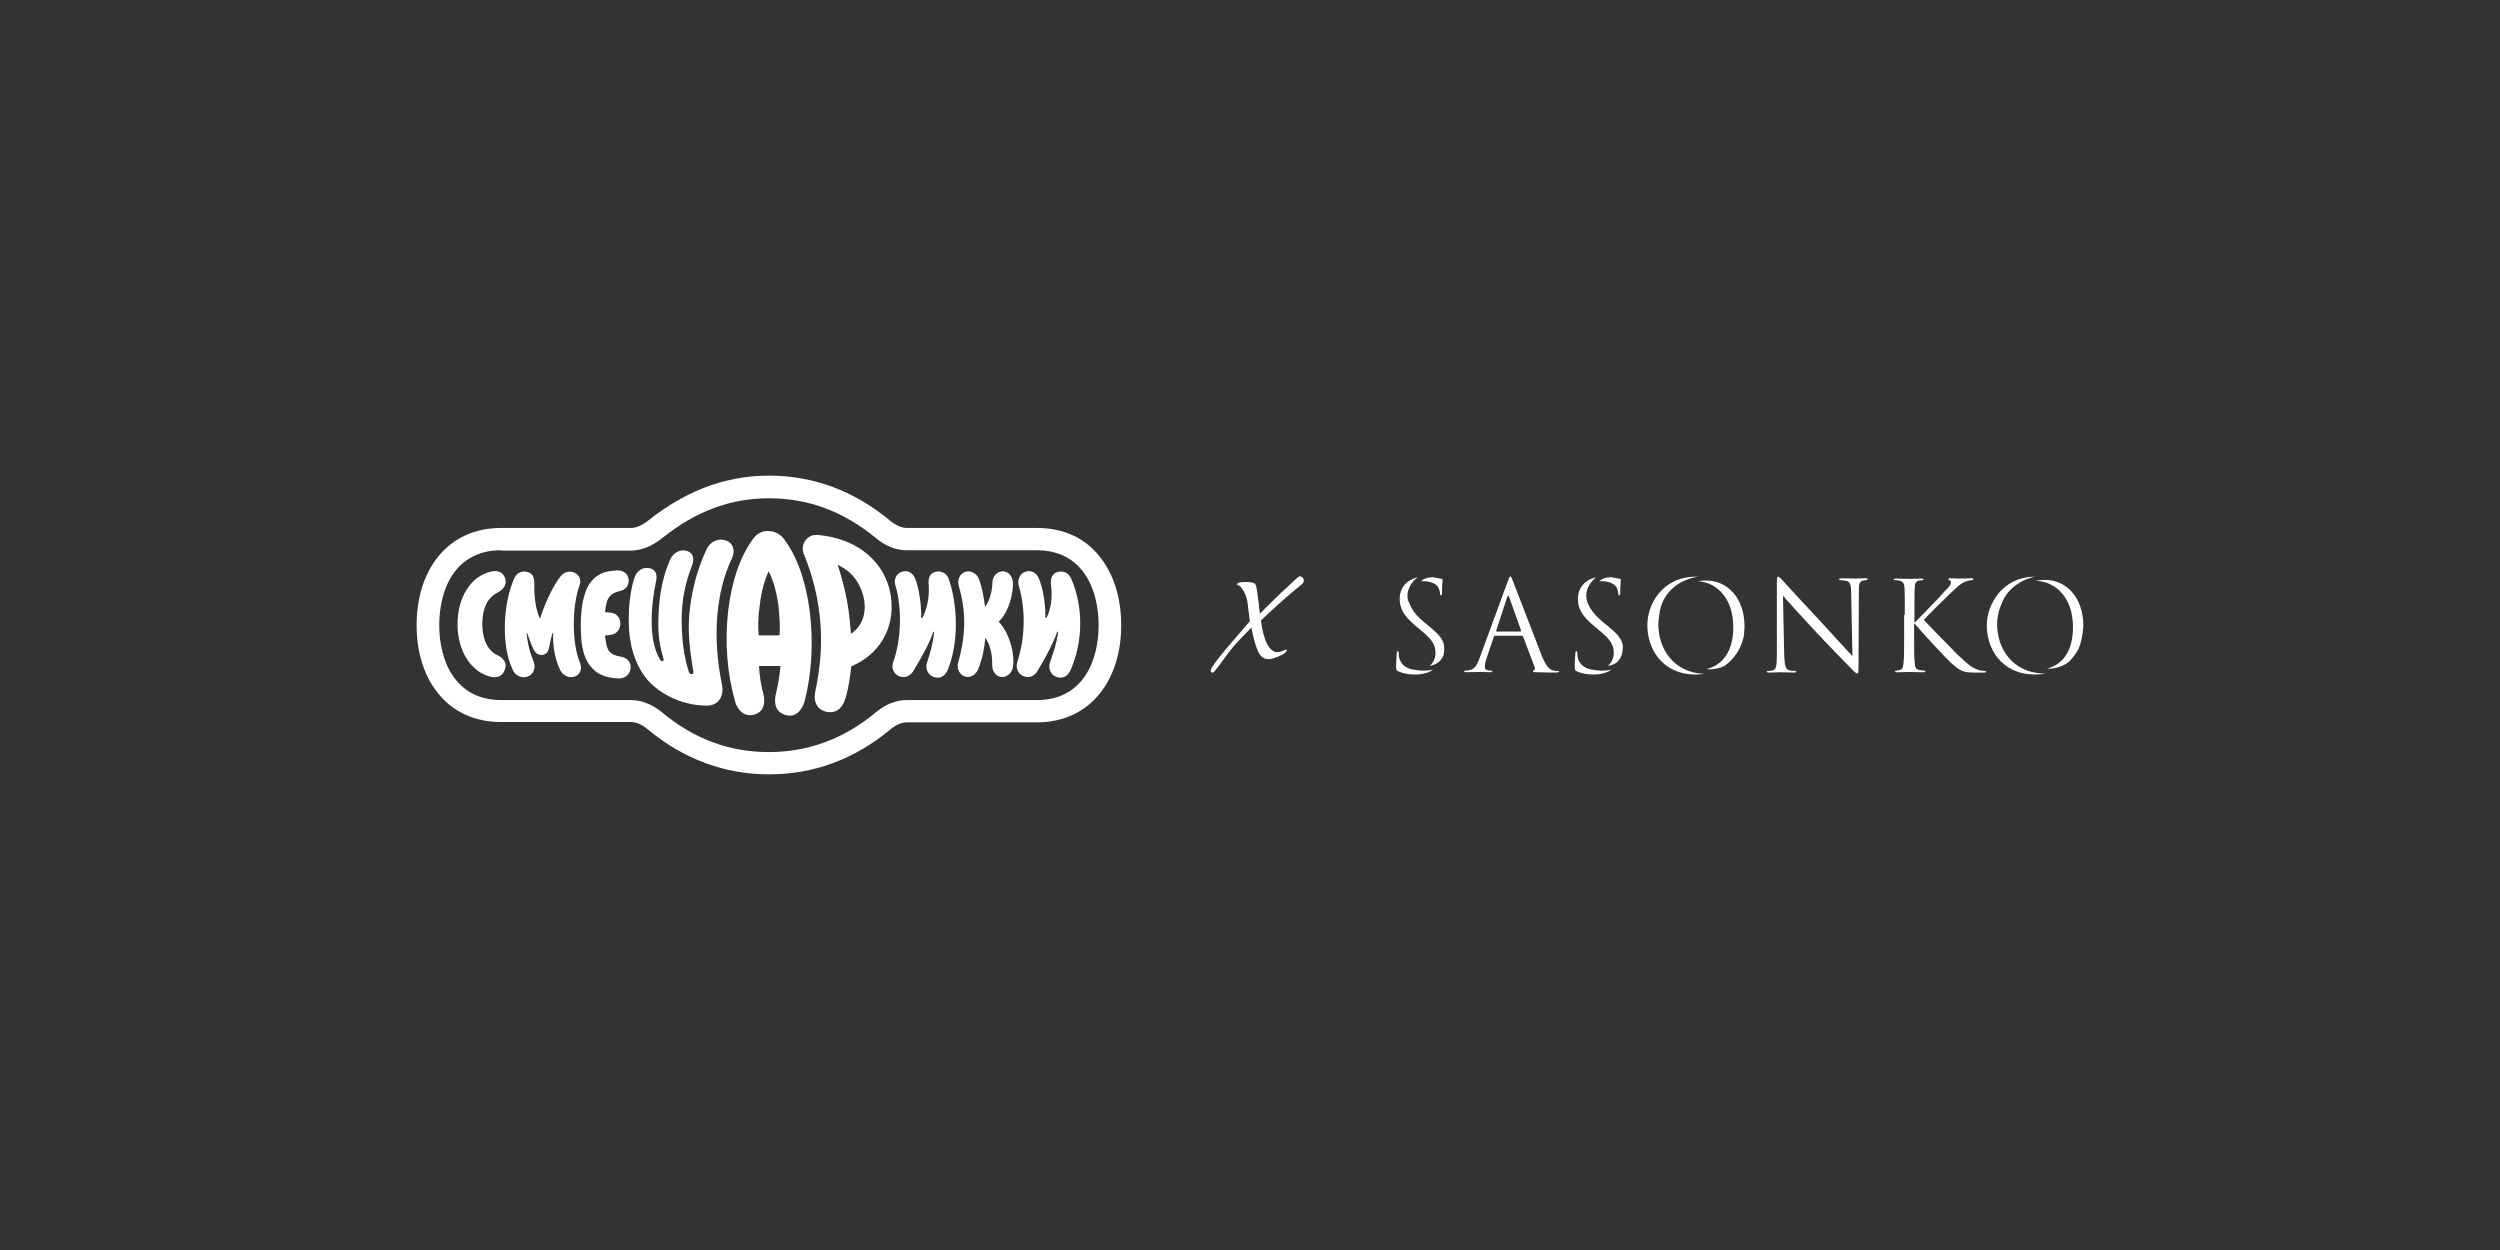 <?xml version="1.0" encoding="utf-8"?>
<!-- Generator: Adobe Illustrator 25.2.3, SVG Export Plug-In . SVG Version: 6.00 Build 0)  -->
<svg version="1.1" id="Layer_1" xmlns="http://www.w3.org/2000/svg" xmlns:xlink="http://www.w3.org/1999/xlink" x="0px" y="0px"
	 viewBox="0 0 850.39 425.2" style="enable-background:new 0 0 850.39 425.2;" xml:space="preserve">
<rect x="0" y="0" width="850.39" height="425.2" fill="#333333" stroke="none"/>
<style type="text/css">
	.st0{fill:#FFFFFF;}
</style>
<g>
	<path class="st0" d="M293.47,187.27c-4.11-2.95-9.37-4.74-14.95-5.27c0,0-1.58-0.21-2.74,0.32c-2.32,1.16-3.37,3.79-2.32,6.21
		c3.05,7.37,4.95,15.27,5.58,23.17c0.32,4,0.32,8,0,12c-0.32,4-0.95,8-1.79,11.9v0.1c0,0,0,0,0,0.11c-0.53,2.84,0.63,5.58,3.9,6.32
		c2.84,0.63,5.26-0.84,6.32-4.21c1.16-3.79,1.68-7.48,2.11-11.27c4.53-1.9,8.21-4.95,10.64-8.95c2.63-4.32,3.58-9.37,2.84-14.74
		C302.1,196.43,298.73,191.06,293.47,187.27z M289.47,215.6c-0.11-1.58-0.32-3.05-0.42-4.53c-0.42-4.53-1.26-8.95-2.42-13.27
		c-0.53-1.9-1.05-3.79-1.68-5.69c0.95,0.53,2,1.05,2.95,1.79c3.37,2.32,5.48,6.53,6.11,10.53
		C294.63,209.18,293.05,213.18,289.47,215.6z"/>
	<path class="st0" d="M352.75,179.59h-44.23c-1.79,0-3.79-0.84-5.79-2.53c-6-4.95-12.43-8.74-19.06-11.27
		c-6.95-2.63-14.32-4-22.01-4c-7.69,0-15.06,1.37-22.11,4.11c-6.53,2.53-12.95,6.32-19.06,11.16c-2.11,1.68-4.11,2.53-5.9,2.53
		h-44.12c-9.16,0-16.64,3.58-21.8,10.21c-4.53,5.9-6.95,13.79-6.95,22.85c0,9.06,2.42,16.95,6.95,22.74
		c5.16,6.74,12.74,10.21,21.8,10.21h44.12c1.9,0,3.79,0.84,5.79,2.53c12.21,10.11,26.11,15.27,41.17,15.27
		c15.16,0,28.96-5.05,41.17-15.16c2-1.68,3.9-2.53,5.79-2.53h44.23c9.06,0,16.53-3.58,21.69-10.21c4.53-5.9,6.95-13.79,6.95-22.85
		c0-9.06-2.42-16.95-6.95-22.85C369.39,183.06,361.81,179.59,352.75,179.59z M352.75,238.13h-44.23c-3.69,0-7.27,1.37-10.64,4.21
		c-10.74,8.95-22.96,13.48-36.33,13.48c-13.48,0-25.38-4.42-36.33-13.48c-3.37-2.74-6.95-4.21-10.63-4.21h-44.12
		c-15.48,0-21.06-13.16-21.06-25.48c0-12.32,5.48-25.48,21.06-25.48v0.11h44.12c3.58,0,7.16-1.47,10.63-4.21
		c11.37-9.16,23.27-13.58,36.33-13.58c13.37,0,25.27,4.42,36.33,13.48c3.37,2.84,6.95,4.21,10.64,4.21h44.23
		c15.48,0,20.95,13.16,20.95,25.48C373.71,224.97,368.23,238.13,352.75,238.13z"/>
	<path class="st0" d="M266.62,183.27c-1.37-1.68-3.05-2.53-5.16-2.63c-2.21-0.11-3.9,0.84-5.27,2.63c-4.42,6-7.27,14.22-8.53,24.75
		c-1.16,10.74-0.32,20.95,2.42,30.75c0.53,1.79,2.42,5.37,6.42,4.32c4-1.05,3.69-5.16,3.16-7.06c-0.84-3.05-1.37-6.53-1.47-9.48
		h7.27c-0.21,2.84-0.74,6.11-1.47,9.16c-0.53,2.11-1.05,6.21,3.16,7.48c4.21,1.26,5.9-2.74,6.53-4.53
		c2.42-9.48,3.05-19.8,1.79-30.54C274.09,197.59,271.14,189.27,266.62,183.27z M265.14,216.13h-7.05
		c-0.32-2.95-0.21-6.42,0.32-10.11c0.53-4.63,1.58-8.53,3.05-11.69c1.68,3.26,2.74,7.27,3.37,11.9
		C265.14,209.7,265.46,213.18,265.14,216.13z"/>
	<path class="st0" d="M318.11,194.54c-1.9,0.53-2.42,2.21-2.21,4.32c0.32,4.74-0.74,8.53-2.11,11.27c-0.11,0.21-0.42,0.11-0.42-0.11
		c0-4.95-0.74-9.58-2-13.06c-0.74-2-2.63-3.26-4.74-2.42c-1.79,0.63-2.63,2.63-2.11,4.42c2.21,7.16,2.32,17.9-0.74,26.43
		c-0.74,2,0.42,4.21,2.42,4.74c2.11,0.63,3.58-0.53,4.42-1.79c2.74-4.53,5.48-9.37,6.84-13.37c0.11-0.21,0.32-0.11,0.32,0.11
		c-0.42,3.58-1.37,7.16-2.42,10.21c-0.84,2.32,0.42,4.42,2.42,5.05c2.42,0.74,3.9-0.84,4.63-2.53c4-10,3.16-22.64,0.32-30.85
		C322,194.96,320.11,194.01,318.11,194.54z"/>
	<path class="st0" d="M359.81,194.54c-1.9,0.53-2.53,2.11-2.32,4.21c0.63,4.74-0.11,8.63-1.47,11.37c-0.11,0.21-0.42,0.11-0.42-0.11
		c0-4.95-0.74-9.48-2.11-12.95c-0.74-2.11-2.63-3.37-4.84-2.53c-1.9,0.74-2.63,2.84-2.11,4.74c2.21,7.37,2.42,17.06-0.53,26.01
		c-0.63,2,0.42,4.21,2.42,4.84c2.11,0.63,3.58-0.42,4.42-1.79c2.74-4.53,5.37-9.37,6.74-13.37c0.11-0.21,0.32-0.11,0.32,0.11
		c-0.42,3.58-1.68,7.16-2.74,10.21c-0.74,2.32,0.32,4.42,2.42,5.05c2.42,0.74,3.9-0.84,4.63-2.53c4.32-9.9,4.21-21.59,0.21-30.85
		C363.6,194.96,361.81,194.01,359.81,194.54z"/>
	<path class="st0" d="M169,222.76c-2.84-1.37-4.95-4.95-4.95-10.53c0-5.58,2-8.95,4.95-10.53c2.21-1.16,3.47-2.63,2.84-4.95
		c-0.74-2.21-2.53-2.84-4.84-2.32c-6.84,1.58-11.37,8.74-11.37,17.9c0,9.16,4.63,16.32,11.37,17.9c2.32,0.53,4.11-0.42,4.74-2.53
		C172.58,225.6,171.43,223.92,169,222.76z"/>
	<path class="st0" d="M211.23,223.39c-1.9-0.32-3.16-0.84-4.11-2c-0.21-0.21-0.32-0.63-0.53-1.05c-0.21-0.42-0.32-1.05-0.42-1.68
		c-0.1-0.63-0.21-1.26-0.32-2c0-0.21,0-0.32,0-0.53c0.63,0,1.37-0.11,2.11-0.21c1.79-0.32,3.05-1.79,3.05-3.79s-1.16-3.37-3.05-3.69
		c-0.74-0.11-1.47-0.21-2.11-0.21c0-0.11,0-0.21,0-0.32c0.11-0.74,0.11-1.37,0.32-2c0.11-0.63,0.21-1.26,0.42-1.68
		c0.21-0.53,1.05-2.53,4.21-3.16c2-0.42,3.16-1.79,3.05-3.79c-0.1-2.11-1.9-3.37-4-3.26c-0.84,0.11-1.79,0.11-2.84,0.32
		c-0.53,0.11-1.05,0.21-1.68,0.42c-0.53,0.21-1.16,0.42-1.68,0.84c-1.16,0.63-2.21,1.68-2.95,2.74c-0.74,1.05-1.26,2.11-1.58,3.16
		c-0.32,1.05-0.63,2-0.84,2.95c-0.21,0.95-0.32,1.9-0.42,2.74c-0.21,1.79-0.32,3.58-0.32,5.26c0,1.68,0.1,3.47,0.21,5.27
		c0.1,0.95,0.21,1.79,0.42,2.74c0.21,0.95,0.42,1.9,0.84,2.95c0.42,1.05,0.95,2.11,1.79,3.16c0.84,1.05,1.9,2,3.05,2.63
		c0.63,0.32,1.16,0.53,1.68,0.74c0.53,0.21,2.42,0.74,4.74,0.84c2.11,0.11,3.9-1.16,4.21-3.26
		C214.81,225.29,213.34,223.71,211.23,223.39z"/>
	<path class="st0" d="M249.03,189.8c1.05-2.42,0.53-4.95-2-5.9c-2.42-0.95-5.37,0-6.84,3.26c-3.05,6.63-4.95,13.79-5.69,21.48
		c-0.63,6.63,0.21,12.85,1.37,20.01c0.11,0.84-1.26,1.05-1.58-0.21c-1.69-5.16-2.42-11.16-2.42-17.9c0-5.9,1.16-12.21,3.47-18.01
		c0.84-2.11,0.74-4.42-1.79-5.16c-2.21-0.63-4.63,0.63-5.69,3.16c-2.95,6.84-3.79,13.9-3.9,20.22c-0.21,5.79,0.63,9.58,1.79,13.58
		c0.11,0.53-0.74,0.95-1.26,0c-2-3.37-2.84-7.79-2.84-13.48c0-3.79,0.53-8.53,1.47-12.95c0.53-2.21,0.1-4.21-2.21-4.63
		c-2.21-0.42-4.32,0.63-5.26,3.69c-1.37,4.63-1.79,9.69-1.79,13.79c0,8.21,1.9,14.64,5.79,19.8c3.26,4.21,10.95,9.48,20.85,9.48
		c3.37,0,6-2.63,5.05-7.37C242.29,216.97,243.45,201.38,249.03,189.8z"/>
	<path class="st0" d="M197.12,199.17c0.63-1.68,0.21-3.37-1.58-4.32c-1.68-0.84-3.69-0.32-4.84,1.16c-2.32,2.95-4.84,7.9-6.95,14.22
		c0,0.11-0.21,0.11-0.21,0c-1.26-2.95-1.9-7.16-1.79-11.69c0-1.9-0.32-3.79-3.05-4.11c-1.58-0.21-3.05,0.74-3.69,2.11
		c-1.9,4.11-3.16,10-3.26,15.69c-0.21,6.11,0.74,11.69,2.74,15.8c0.63,1.37,2.63,2.95,4.95,2.11c2.32-0.84,2.84-3.26,2-5.37
		c-0.53-1.16-1.16-2.95-1.68-5.26c-0.21-1.26-0.53-2.63-0.63-4.11c0-0.11,0.11-0.11,0.21,0c0.63,1.9,1.58,4.32,2.21,5.58
		c0.32,0.63,1.05,1.9,2.84,1.79c1.58-0.1,2.11-1.37,2.32-2.21c0.42-1.9,0.63-3.37,1.26-5.27c0-0.11,0.21-0.11,0.21,0
		c-0.11,1.9,0,3.58,0.21,5.16c0.42,3.26,1.37,5.9,2.21,7.58c0.84,1.58,2.84,2.95,5.16,2c1.68-0.74,2.42-2.63,1.37-5.05
		C194.59,218.97,194.49,206.23,197.12,199.17z"/>
	<path class="st0" d="M344.54,198.01c-0.1-1.79-1.37-3.58-3.37-3.69c-2,0-3.58,1.79-3.58,3.69c-0.11,3.05-0.84,6-2.42,8.32h-0.11
		c-0.42-2.95-0.95-6.53-2.11-9.48c-0.74-1.79-2.74-2.95-4.63-2.32c-1.9,0.63-2.74,2.84-2.21,4.63c2.32,8.11,2.74,15.79-0.21,26.32
		c-0.53,1.79,0.42,4,2.32,4.63c2.32,0.74,4-1.16,4.53-2.53c1.58-4,2-6.84,2.42-10.53c0-0.11,0.11-0.11,0.11,0
		c1.16,1.9,2.32,4.74,2.21,9.06c0,1.9,0.95,3.79,2.84,4.11c1.9,0.42,3.69-1.16,4.11-2.84c0.95-4-0.74-11.79-4.74-15.9
		C343.38,208.02,344.75,201.28,344.54,198.01z"/>
	<path class="st0" d="M529.93,228.23c-0.44,0-1.1,0-1.76-0.22c-0.88-0.22-2.09-0.99-3.63-4.72c-2.53-6.48-9.23-23.95-9.89-25.6
		c-0.55-1.32-0.66-1.54-0.77-1.65c-0.33,0-0.44,0.22-0.99,1.65l-9.67,26.36c-0.77,2.09-1.65,3.73-3.63,3.95
		c-0.33,0.11-0.88,0.11-1.21,0.11c-0.11,0-0.33,0-0.33,0.22s0.22,0.33,0.77,0.33c1.98,0,4.39-0.11,4.83-0.11
		c0.44,0,2.31,0.11,3.3,0.11c0.44,0,0.66-0.11,0.66-0.33c0-0.11-0.11-0.22-0.44-0.22h-0.44c-0.77,0-1.65-0.33-1.65-1.21
		c0-0.77,0.11-1.76,0.55-2.86l2.53-7.47c0.11-0.22,0.22-0.33,0.44-0.33h9.01c0.22,0,0.33,0.11,0.44,0.22l3.95,10.44
		c0.11,0.11,0.11,0.44,0.11,0.55c0,0.33-0.22,0.55-0.33,0.55c-0.11,0-0.33,0.11-0.33,0.33c0,0.33,0.55,0.33,1.32,0.33
		c2.97,0.11,6.04,0.11,6.7,0.11c0.44,0,0.88-0.11,0.88-0.33C530.37,228.23,530.15,228.23,529.93,228.23z M517.19,214.82h-8.13
		c-0.11,0-0.22-0.11-0.11-0.33l3.74-11.42c0.11-0.22,0.22-0.44,0.33-0.44c0.11,0,0.22,0.11,0.33,0.44l4.06,11.42
		C517.41,214.71,517.41,214.82,517.19,214.82z"/>
	<path class="st0" d="M634.51,196.7c-1.76,0-3.19,0.11-3.63,0.11c-0.44,0-2.53-0.11-4.39-0.11c-0.55,0-0.88,0.11-0.88,0.33
		c0,0.22,0,0.33,0.33,0.33c0.33,0,1.32,0.11,2.09,0.22c1.32,0.33,1.65,1.32,1.65,4.06l0.44,21.53c-1.43-1.43-6.04-6.59-10.22-11.1
		c-6.59-7.03-12.85-13.84-13.51-14.61c-0.44-0.44-1.21-1.32-1.54-1.32c-0.33,0-0.44,0.44-0.44,2.09v24.39
		c0,3.84-0.22,5.05-1.32,5.38c-0.66,0.22-1.43,0.22-1.76,0.22c-0.22,0-0.33,0-0.33,0.22c0,0.33,0.22,0.33,0.66,0.33
		c1.87,0,3.63-0.11,4.06-0.11c0.44,0,2.09,0.11,4.5,0.11c0.55,0,0.77-0.11,0.77-0.33c0-0.11-0.11-0.22-0.33-0.22
		c-0.33,0-1.32,0-2.09-0.22c-1.1-0.33-1.54-1.43-1.65-4.94l-0.44-20.43c1.32,1.54,6.15,6.92,11.1,12.19
		c4.5,4.83,10.66,11.1,11.09,11.53c2.2,2.31,2.75,2.75,3.08,2.75c0.33,0,0.44-0.11,0.44-2.97l0.11-24.94c0-2.53,0.11-3.41,1.54-3.74
		c0.44-0.11,0.77-0.11,0.99-0.11c0.22,0,0.44-0.11,0.44-0.33C635.28,196.7,634.95,196.7,634.51,196.7z"/>
	<path class="st0" d="M675.05,228.23c-0.33,0-1.54-0.11-2.64-0.55c-2.09-0.88-2.75-1.54-6.37-4.83
		c-1.65-1.65-10.55-10.77-11.64-11.97c0.88-1.1,8.24-8.35,9.34-9.34c1.98-1.76,2.86-2.86,4.61-3.63c0.88-0.33,1.76-0.55,2.42-0.55
		c0.33,0,0.44-0.11,0.44-0.33c0-0.22-0.22-0.33-0.66-0.33c-1.1,0-3.84,0.11-4.06,0.11c-0.99,0-2.31-0.11-3.19-0.11
		c-0.33,0-0.55,0.11-0.55,0.33c0,0.11,0.11,0.22,0.33,0.33c0.33,0.11,0.55,0.33,0.55,0.88c0,0.77-1.1,1.87-2.31,3.08
		c-1.43,1.76-9.12,9.56-9.89,10.33h-0.22v-2.53c0-6.7,0-7.91,0.11-9.23c0-1.54,0.44-2.2,1.54-2.42c0.55-0.11,0.77-0.11,1.1-0.11
		c0.11,0,0.33,0,0.33-0.22c0-0.22-0.22-0.33-0.66-0.33c-1.32,0-3.74,0.11-4.17,0.11c-0.22,0-2.75-0.11-4.61-0.11
		c-0.44,0-0.66,0.11-0.66,0.33c0,0.11,0.11,0.22,0.33,0.22c0.33,0,1.1,0,1.43,0.11c1.43,0.33,1.76,0.99,1.87,2.42
		c0.11,1.43,0.11,2.64,0.11,9.23h-0.22v7.25c0,4.06,0,7.47-0.22,9.23c-0.11,1.21-0.33,2.09-1.21,2.31
		c-0.44,0.11-0.99,0.22-1.32,0.22c-0.22,0-0.33,0.11-0.33,0.22c0,0.22,0.22,0.33,0.66,0.33c1.32,0,3.74-0.11,4.06-0.11
		c0.44,0,2.86,0.11,4.94,0.11c0.44,0,0.66-0.11,0.66-0.33c0-0.11-0.11-0.22-0.33-0.22c-0.33,0-1.1-0.11-1.65-0.22
		c-1.32-0.11-1.54-1.1-1.65-2.31c-0.22-1.76-0.22-5.16-0.22-9.23v-4.17h0.22c2.09,2.53,11.1,12.3,12.96,13.84
		c1.87,1.54,2.97,2.42,5.16,2.64c0.99,0.11,1.76,0.11,2.97,0.11h2.2c0.77,0,0.99-0.11,0.99-0.33
		C675.6,228.34,675.38,228.23,675.05,228.23z"/>
	<path class="st0" d="M549.93,199.88c0.22,0.44,0.55,1.54,0.55,2.09c0,0.33,0.11,0.55,0.33,0.55s0.33-0.33,0.33-0.99
		c0-2.86,0.22-4.28,0.22-4.5c-0.22,0-0.44-0.11-0.66-0.22c-0.33,0-0.66-0.11-1.32-0.22c-0.44-0.11-0.77-0.11-1.21-0.22
		c-0.11,0-0.33,0-0.44,0c-1.43,0-2.75,0.44-3.74,1.32c0.22,0,0.44,0,0.66,0C548.5,197.69,549.71,199.44,549.93,199.88z"/>
	<path class="st0" d="M547.18,213.18l-1.87-1.54c-4.5-3.73-9.01-9.56-2.42-15.27c-3.84,0.88-6.15,3.63-6.15,7.36
		c0,2.86,0.99,5.49,5.49,9.23l1.87,1.54c3.63,3.08,4.83,4.72,4.83,7.69c0,1.54-0.66,3.19-1.98,4.28c2.42-0.22,3.95-1.65,4.61-3.52
		c0.33-0.88,0.44-1.87,0.44-2.53c0-0.33,0-0.66,0-0.99C551.57,217.35,550.26,215.7,547.18,213.18z"/>
	<path class="st0" d="M541.58,227.79c-2.31-0.33-4.39-1.65-4.94-4.28c-0.11-0.55-0.11-1.21-0.11-1.54c0-0.33-0.11-0.44-0.33-0.44
		s-0.33,0.22-0.33,0.66c0,0.66-0.22,2.42-0.22,4.5c0,1.21,0.11,1.32,0.66,1.65c1.76,0.77,3.63,1.1,5.6,1.1
		c2.31,0,4.5-0.44,6.26-1.65c-1.1,0.22-2.09,0.33-3.19,0.33C543.88,228.12,542.68,228.01,541.58,227.79z"/>
	<path class="st0" d="M489.29,199.88c0.22,0.44,0.55,1.54,0.55,2.09c0,0.33,0.11,0.55,0.33,0.55c0.22,0,0.33-0.22,0.33-0.99
		c0-2.86,0.22-4.28,0.22-4.5c-0.22,0-0.44-0.11-0.66-0.22c-0.33,0-0.66-0.11-1.32-0.22c-0.44-0.11-0.77-0.11-1.21-0.22
		c-0.11,0-0.22,0-0.44,0c-1.43,0-2.75,0.44-3.73,1.32c0.22,0,0.44,0,0.66,0C487.86,197.69,489.07,199.44,489.29,199.88z"/>
	<path class="st0" d="M486.43,213.29l-1.87-1.54c-2.97-2.42-4.39-4.5-5.05-6.37c-1.87-2.97,0-7.14,2.75-9.01
		c-3.85,0.88-6.15,3.63-6.15,7.36c0,2.86,0.99,5.49,5.49,9.23l1.87,1.54c3.63,3.08,4.83,4.72,4.83,7.69c0,1.54-0.66,3.19-1.98,4.28
		c2.53-0.33,4.06-1.87,4.72-3.63c0.11-0.66,0.22-1.43,0.22-2.2c0-0.44-0.11-0.88-0.11-1.21
		C490.83,217.35,489.4,215.81,486.43,213.29z"/>
	<path class="st0" d="M480.83,227.79c-2.31-0.33-4.39-1.65-4.94-4.28c-0.11-0.55-0.11-1.21-0.11-1.54c0-0.33-0.11-0.44-0.33-0.44
		c-0.22,0-0.33,0.22-0.33,0.66c0,0.66-0.22,2.42-0.22,4.5c0,1.21,0.11,1.32,0.66,1.65c1.76,0.77,3.73,1.1,5.71,1.1
		c2.53,0,4.61-0.55,6.26-1.65c-0.99,0.22-1.98,0.33-3.19,0.33C483.14,228.12,481.93,228.01,480.83,227.79z"/>
	<path class="st0" d="M580.47,197.47c-0.99,0-1.98,0-2.86,0.22c6.37,0.44,11.97,5.82,11.97,15.6c0,10-5.16,13.4-9.12,14.28
		c0.33,0.11,0.77,0.11,1.21,0.11c1.32,0,3.08-0.33,4.83-1.1c3.3-2.31,5.6-5.71,6.59-9.78c0.22-1.21,0.22-2.42,0.33-3.63
		C593.43,202.96,587.17,197.47,580.47,197.47z"/>
	<path class="st0" d="M564.1,212.52c0-1.1,0.11-2.2,0.33-3.41c0.77-7.25,6.26-11.86,13.18-12.96c-0.22,0-0.44,0-0.66,0
		c-11.75,0-16.7,9.78-16.59,16.59c0,7.69,4.83,16.7,16.48,16.7c1.1,0,2.09-0.11,3.08-0.22C568.71,228.88,564.1,219.99,564.1,212.52z
		"/>
	<path class="st0" d="M679.33,212.41c0-2.2,0.44-4.72,1.54-7.03c1.65-4.83,6.48-8.24,11.42-9.23c-11.53,0.11-16.48,9.78-16.48,16.59
		c0,7.69,4.83,16.7,16.48,16.7c1.21,0,2.42-0.11,3.62-0.33c-0.04,0-0.08,0-0.11,0C684.17,229.1,679.33,220.1,679.33,212.41z"/>
	<path class="st0" d="M695.7,197.25c-1.21,0-2.31,0.11-3.3,0.33c6.7,0.11,12.74,5.6,12.74,15.71c0,9.78-4.94,13.18-8.9,14.17
		c0.11,0,0.33,0,0.55,0c1.76,0,4.51-0.44,6.92-2.31c1.32-1.32,2.42-2.75,3.3-4.39c0.88-1.98,1.43-4.61,1.65-7.8
		C708.66,202.74,702.4,197.25,695.7,197.25z"/>
	<path class="st0" d="M441.97,196.04c-0.17,0-2.21,1.84-6.12,5.53c-3.86,3.69-6.29,6.09-7.29,7.21c-0.67-6.26-1.17-9.58-1.51-9.97
		c-0.22-0.56-1.34-0.84-3.35-0.84c-1.96,0-2.93,0.28-2.93,0.84c0,0.06,0.2,0.17,0.59,0.34c0.39,0.11,0.87,0.61,1.42,1.51
		c0.61,0.84,1.12,2.12,1.51,3.85l0.84,6.79c0.06,0-0.11,0.2-0.5,0.59c-0.33,0.39-0.81,0.95-1.42,1.68
		c-0.61,0.73-1.31,1.54-2.09,2.43c-6.2,7.09-9.3,11.12-9.3,12.07c0,0.5,0.25,0.75,0.75,0.75c0.28,0,1.68-1.76,4.19-5.28
		c1.01-1.4,1.98-2.65,2.93-3.77c0.95-1.12,2.93-3.21,5.95-6.29c0.84,4.08,1.65,6.87,2.43,8.38c0.78,1.56,1.93,2.35,3.44,2.35
		c0.89,0,2.15-0.36,3.77-1.09c1.62-0.73,2.43-1.37,2.43-1.93c0-0.17-0.08-0.25-0.25-0.25c-1.45,0.61-2.37,0.92-2.77,0.92
		c-2.9,0-4.83-3.6-5.78-10.81c5.36-5.08,9.78-8.99,13.24-11.73c0.89-0.67,1.34-1.2,1.34-1.59
		C443.48,196.6,442.98,196.04,441.97,196.04z"/>
</g>
</svg>
